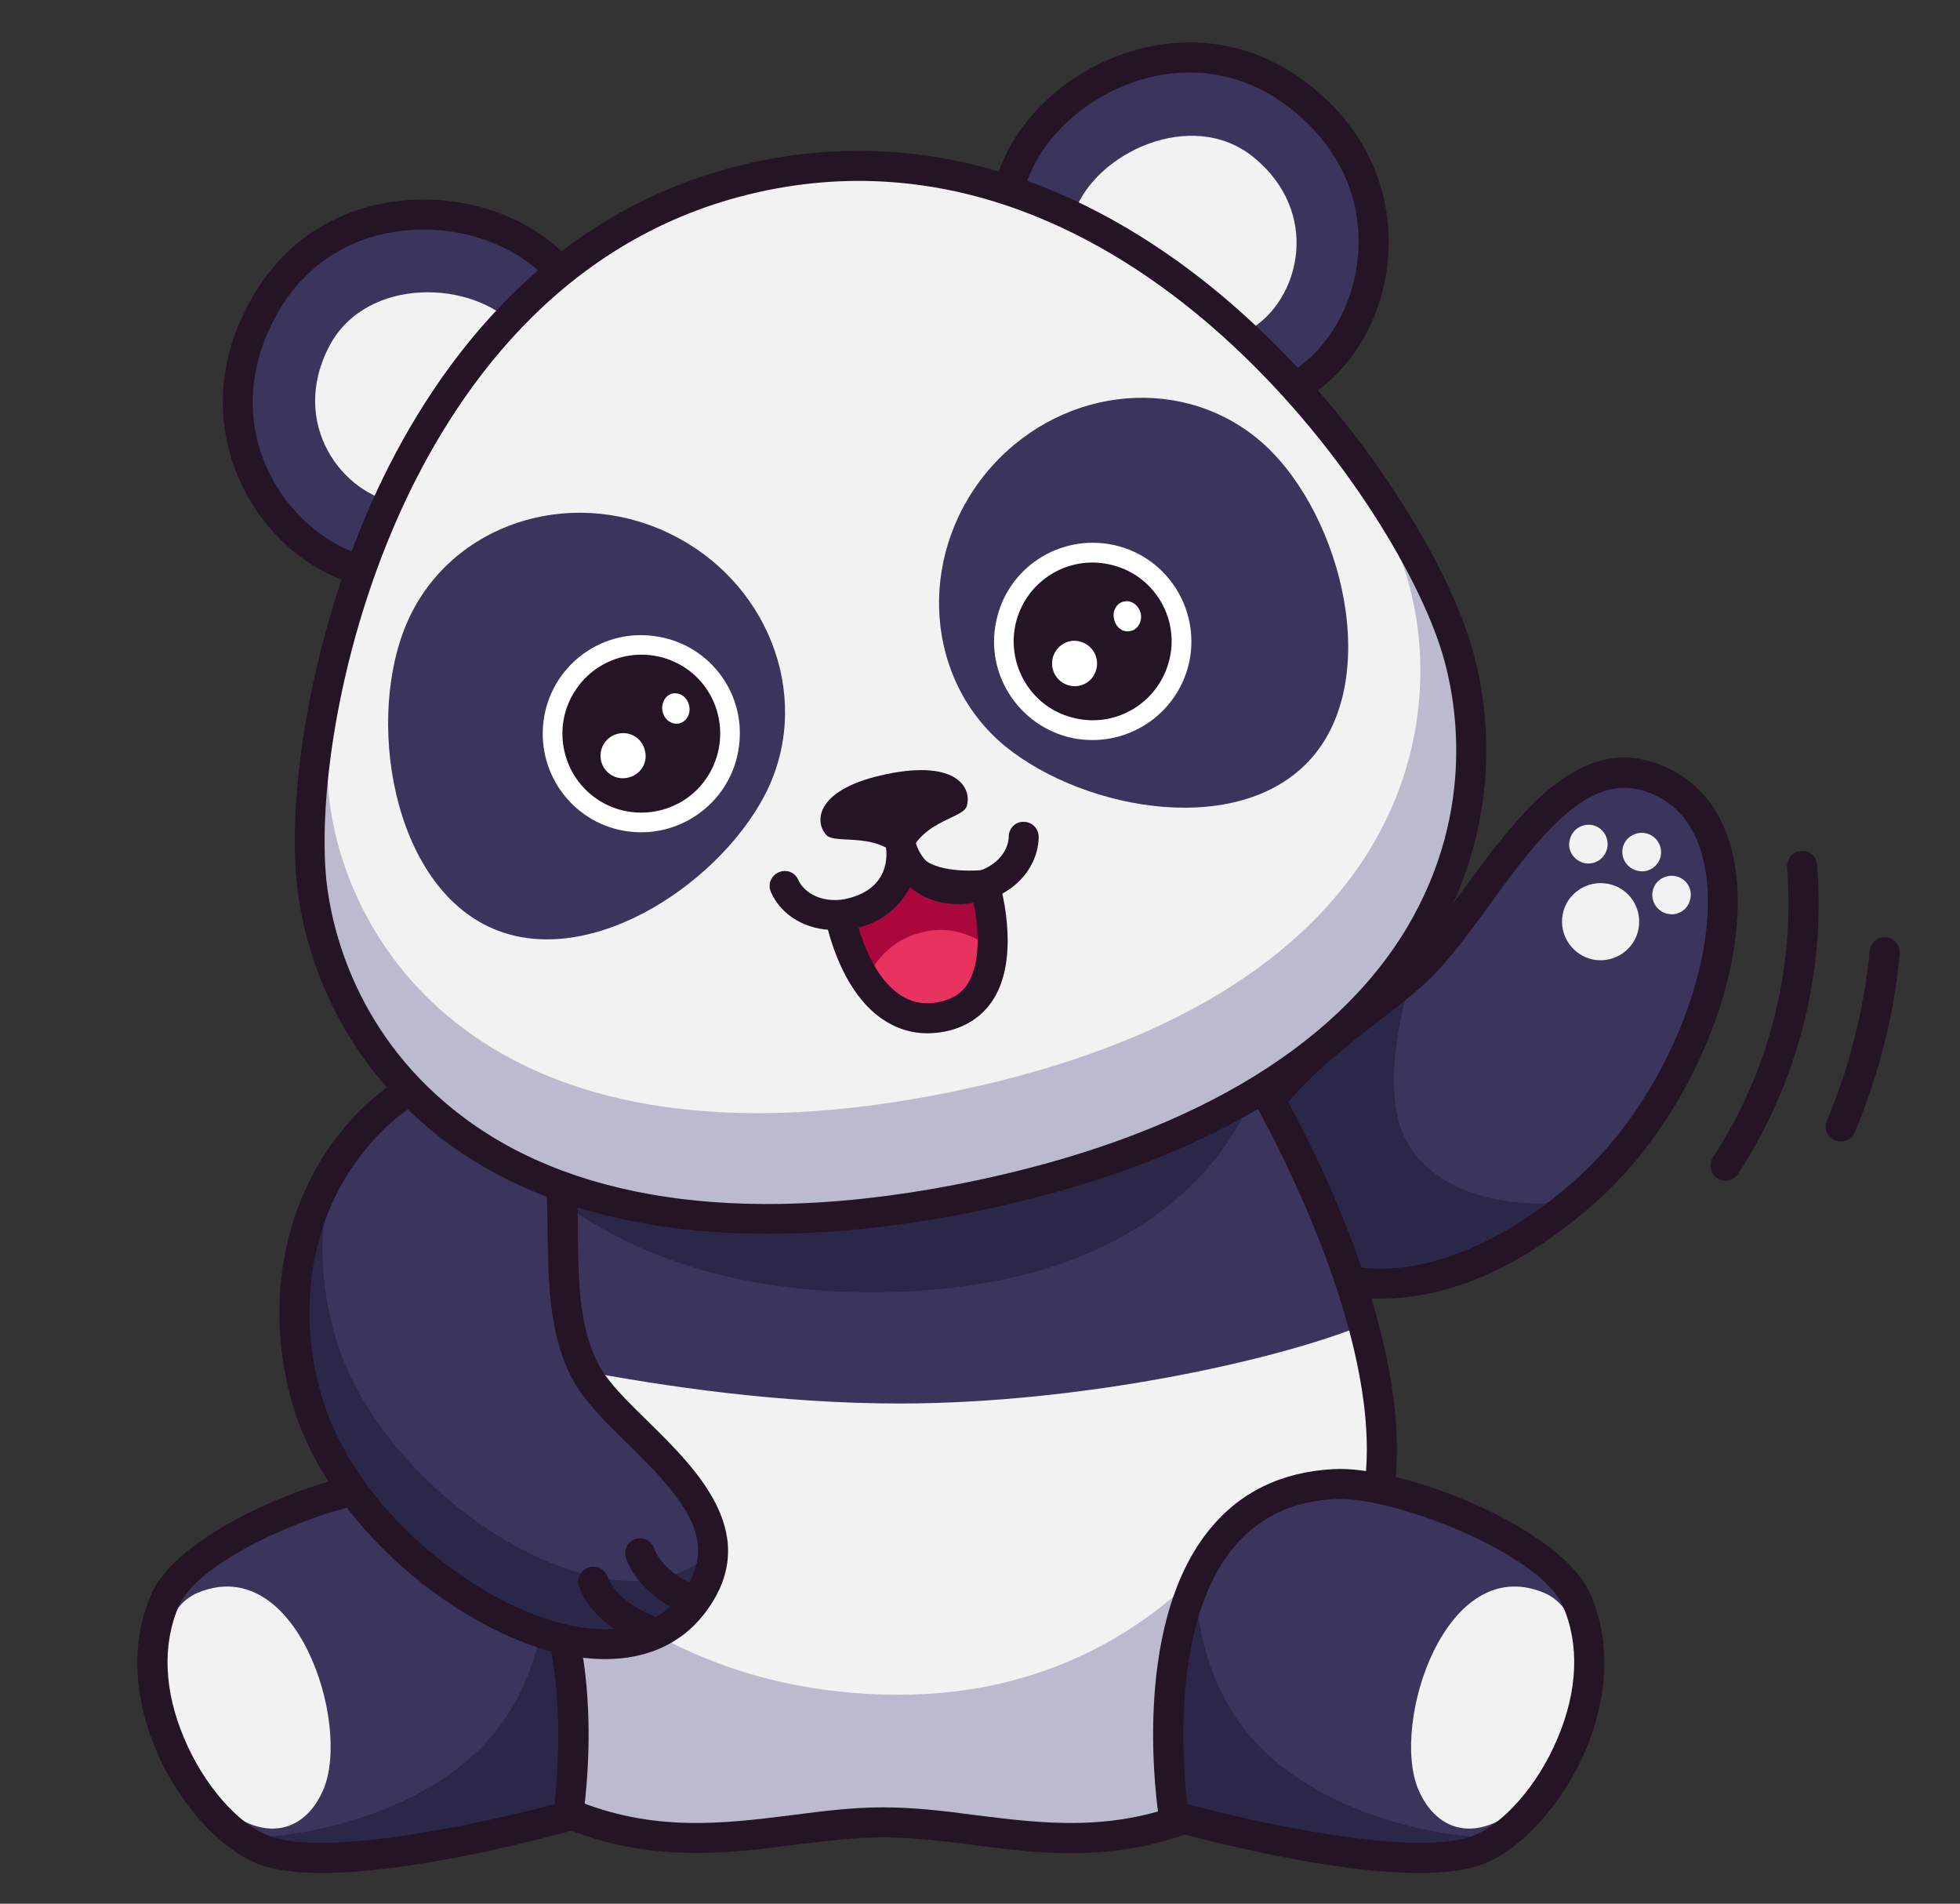 <svg version="1.2" xmlns="http://www.w3.org/2000/svg" viewBox="0 0 484 470" width="484" height="470">
	<rect x="0" y="0" width="484" height="470" fill="#333333" stroke="none"/>
	<title>set_of_cute_hand_drawn_pandas_waving_crying_holding_cocktail_reading_book-ai</title>
	<style>
		.s0 { fill: #3b355e } 
		.s1 { fill: #2a2749 } 
		.s2 { fill: #251326 } 
		.s3 { fill: #f2f2f2 } 
		.s4 { fill: #bbbacf } 
		.s5 { fill: #e8325f } 
		.s6 { fill: #aa073d } 
		.s7 { fill: #ffffff } 
	</style>
	<g id="_Artboards_">
	</g>
	<g id="321353356351 1">
		<g id="&lt;Group&gt;">
			<g id="&lt;Group&gt;">
				<g id="&lt;Group&gt;">
					<g id="&lt;Group&gt;">
						<path id="&lt;Path&gt;" class="s0" d="m310.6 301.4c-16.1-28.7 28.8-49.7 42-64.5 15.6-17.5 32.1-51.8 53.9-45.3 33.7 10 18.2 72.4-14.2 101.7-36.7 33.3-71.1 26.9-81.7 8.1z"/>
					</g>
				</g>
				<g id="&lt;Group&gt;">
					<path id="&lt;Path&gt;" class="s1" d="m348.6 240.8c-4.7 16-7.2 34.2 0.7 44 9.5 12 26.6 13.1 39.1 12-35.3 29.3-67.6 22.7-77.8 4.6-14.7-26.3 21.7-46.1 38-60.6z"/>
				</g>
				<g id="&lt;Group&gt;">
					<g id="&lt;Group&gt;">
						<path id="&lt;Compound Path&gt;" fill-rule="evenodd" class="s2" d="m341 320.6c-3 0-5.6-0.3-7.8-0.6-11.4-1.9-20.8-8-25.8-16.8-13.7-24.3 10.7-43.2 28.5-56.9 5.6-4.3 10.8-8.4 13.9-11.9 3.7-4.1 7.5-9.3 11.5-14.7 12.8-17.5 27.3-37.3 46.3-31.7 10.6 3.2 17.6 11.1 20.3 23 5.7 25.2-9.1 63.4-33.1 85.1-22.2 20.1-41.3 24.5-53.8 24.5zm60.1-126.1c-12.2 0-23.2 15-33.8 29.6-4.1 5.6-8 10.9-12 15.3-3.5 3.9-9 8.2-14.9 12.7-21 16.3-36.3 30.1-26.5 47.5 3.8 6.8 11.3 11.6 20.5 13.1 16.7 2.7 36.9-5.4 55.4-22.1 21.9-19.8 36-55.5 30.9-78-2.1-9.2-7.2-15.1-15.2-17.5q-2.2-0.6-4.4-0.6z"/>
					</g>
				</g>
				<g id="&lt;Group&gt;">
					<g id="&lt;Group&gt;">
						<path id="&lt;Path&gt;" class="s3" d="m404.6 229.4c1-5.2-2.3-10.2-7.5-11.2-5.1-1-10.2 2.3-11.2 7.5-1 5.1 2.3 10.1 7.5 11.2 5.2 1 10.2-2.4 11.2-7.5z"/>
					</g>
					<g id="&lt;Group&gt;">
						<path id="&lt;Path&gt;" class="s3" d="m410.1 211.3c0.5-2.6-1.2-5.1-3.8-5.6-2.6-0.5-5.1 1.2-5.6 3.7-0.5 2.6 1.2 5.1 3.8 5.6 2.5 0.6 5.1-1.1 5.6-3.7z"/>
					</g>
					<g id="&lt;Group&gt;">
						<path id="&lt;Path&gt;" class="s3" d="m417.4 221.9c0.6-2.6-1.1-5.1-3.7-5.6-2.6-0.5-5.1 1.2-5.6 3.7-0.5 2.6 1.2 5.1 3.7 5.6 2.6 0.6 5.1-1.1 5.6-3.7z"/>
					</g>
					<g id="&lt;Group&gt;">
						<path id="&lt;Path&gt;" class="s3" d="m396.9 209.3c0.5-2.6-1.2-5.1-3.7-5.6-2.6-0.5-5.1 1.2-5.6 3.8-0.6 2.5 1.1 5 3.7 5.6 2.6 0.5 5.1-1.2 5.6-3.8z"/>
					</g>
				</g>
			</g>
			<g id="&lt;Group&gt;">
				<path id="&lt;Path&gt;" class="s3" d="m122.7 271.9h91.6 7.6 91.6c0 0 30.7 51.8 27.5 91.8-2.3 28.7-8.4 68.4-44.7 83.8-29.9 12.6-54 2.4-78.2 2.4-23.9 0-48.3 10.2-78.2-2.4-36.3-15.4-42.4-55.1-44.7-83.8-3.2-40 27.5-91.8 27.5-91.8z"/>
			</g>
			<g id="&lt;Group&gt;">
				<path id="&lt;Path&gt;" class="s4" d="m134.9 381.7c0 0 27.5 36.7 87.2 36.7 59.6 0 85.6-44.3 85.6-44.3l1.6-6.2-10.5 78.4q-1.2 0.6-2.5 1.2c-29.9 12.6-54 2.4-78.2 2.4-23.9 0-48.3 10.2-78.1-2.4q-2.7-1.1-5.1-2.4z"/>
			</g>
			<g id="&lt;Group&gt;">
				<path id="&lt;Path&gt;" class="s0" d="m222.1 346.5c-58.1 0-114.8-16.4-122.9-18.1 7.7-29.8 23.5-56.5 23.5-56.5h91.6 7.6 91.6c0 0 15.3 25.9 23.2 55.2-21.3 8.7-69.4 19.4-114.6 19.4z"/>
			</g>
			<g id="&lt;Group&gt;">
				<path id="&lt;Compound Path&gt;" fill-rule="evenodd" class="s2" d="m264.4 457.5c-8.5 0-16.6-1-24.6-2.1-7.5-0.9-14.6-1.8-21.7-1.8-7 0-14 0.9-21.5 1.8-17 2.2-36.3 4.7-58.1-4.5-36.7-15.5-44.4-54.6-47-86.9-3.2-40.7 26.8-91.8 28.1-93.9 0.6-1.2 1.8-1.9 3.1-1.9h99.2l90.5-2.2c1.4 0 2.6 0.6 3.3 1.8 1.3 2.2 32.3 55.5 29 96.2-2.6 32.3-10.2 71.4-47 86.9-11.9 5.1-22.9 6.6-33.3 6.6zm-139.5-181.8c-5.3 9.4-28.7 53.5-26 87.7 2.6 32.1 9.6 66.8 42.5 80.7 19.9 8.4 37.4 6.1 54.3 4 7.7-1 14.9-1.9 22.4-1.9 7.6 0 15.2 0.9 22.6 1.9 16.9 2.1 34.3 4.4 54.1-4 32.9-13.9 40-48.6 42.5-80.7 2.8-34.3-21.5-80.2-26.9-90l-88.4 2.3z"/>
			</g>
			<g id="&lt;Group&gt;">
				<path id="&lt;Path&gt;" class="s1" d="m309.9 268.4c0 0-12.9 49.1-90.9 50.6-71.9 1.4-96.4-38.3-96.4-38.3-1.5-4.5 187.3-12.3 187.3-12.3z"/>
			</g>
			<g id="&lt;Group&gt;">
				<g id="&lt;Group&gt;">
					<path id="&lt;Path&gt;" class="s0" d="m329.4 366.4c15.6-0.9 53.3 13.6 59.9 28.5 11 24.9-9 56.3-24.5 61.9-19.8 7.2-74.9-8.5-74.9-8.5 0 0-12.8-79.1 39.5-81.9z"/>
				</g>
				<g id="&lt;Group&gt;">
					<path id="&lt;Path&gt;" class="s3" d="m381.2 393.2c13.5 5.5 11.7 35-1.8 49.1-13.5 14.1-24.6 10.3-29.2-0.6-6.8-16.4 6.8-58.5 31-48.5z"/>
				</g>
				<g id="&lt;Group&gt;">
					<path id="&lt;Path&gt;" class="s1" d="m315.4 435.2c18.5 15.2 44.2 18.6 55 18.6-1.9 1.3-3.8 2.3-5.6 3-19.8 7.2-74.9-8.5-74.9-8.5 0 0-5.4-33.5 5.3-57.7 0.3 11 3.4 30.9 20.2 44.6z"/>
				</g>
				<g id="&lt;Group&gt;">
					<path id="&lt;Compound Path&gt;" fill-rule="evenodd" class="s2" d="m350.6 462.4c-24.5 0-59.9-10-61.7-10.5-1.4-0.4-2.5-1.6-2.7-3-0.3-1.9-7.3-46.9 12.4-71.2 7.5-9.3 17.8-14.3 30.6-15 17.1-1 56.4 14.5 63.5 30.8 5 11.3 4.6 25-1.2 38.7-5.7 13.3-16 24.6-25.5 28.1-4 1.5-9.4 2.1-15.4 2.1zm-57.4-17c16.7 4.5 55.8 13.2 70.3 7.9 7.6-2.7 16.3-12.6 21.1-24.1 5-11.7 5.5-23.3 1.3-32.8-5.7-12.9-41.9-27.1-56.3-26.3-10.6 0.5-19.1 4.7-25.2 12.2-15.3 18.9-12.3 53.8-11.2 63.1zm36.2-79h0.1z"/>
				</g>
			</g>
			<g id="&lt;Group&gt;">
				<g id="&lt;Group&gt;">
					<path id="&lt;Path&gt;" class="s0" d="m100.7 366.4c-15.6-0.9-53.3 13.6-59.9 28.5-11 24.9 9 56.3 24.5 61.9 19.8 7.2 74.9-8.5 74.9-8.5 0 0 12.8-79.1-39.5-81.9z"/>
				</g>
				<g id="&lt;Group&gt;">
					<path id="&lt;Path&gt;" class="s3" d="m48.9 393.2c-13.5 5.5-11.7 35 1.8 49.1 13.5 14.1 24.6 10.3 29.2-0.6 6.8-16.4-6.8-58.5-31-48.5z"/>
				</g>
				<g id="&lt;Group&gt;">
					<path id="&lt;Path&gt;" class="s1" d="m114.7 435.2c-18.5 15.2-44.2 18.6-55 18.6 1.9 1.3 3.8 2.3 5.6 3 19.8 7.2 74.9-8.5 74.9-8.5 0 0 5.4-33.5-5.3-57.7-0.3 11-3.4 30.9-20.2 44.6z"/>
				</g>
				<g id="&lt;Group&gt;">
					<path id="&lt;Compound Path&gt;" fill-rule="evenodd" class="s2" d="m79.5 462.4c-6 0-11.4-0.6-15.4-2.1-9.5-3.5-19.8-14.8-25.5-28.1-5.8-13.7-6.2-27.4-1.2-38.7 7.1-16.3 46.4-31.8 63.5-30.8 12.8 0.7 23.1 5.7 30.6 15 19.7 24.3 12.7 69.3 12.4 71.2-0.2 1.4-1.3 2.6-2.7 3-1.8 0.5-37.2 10.5-61.7 10.5zm19.8-92.4c-15.1 0-49.6 13.9-55.1 26.4-4.2 9.5-3.7 21.1 1.3 32.8 4.8 11.5 13.5 21.4 21.1 24.1 14.5 5.3 53.6-3.4 70.3-7.9 1.1-9.3 4-44.2-11.2-63.1-6.1-7.5-14.6-11.7-25.2-12.2q-0.6-0.1-1.2-0.1zm40.9 78.3z"/>
				</g>
			</g>
			<g id="&lt;Group&gt;">
				<g id="&lt;Group&gt;">
					<path id="&lt;Path&gt;" class="s0" d="m118.5 264.7c34.2 4.5 10.6 51.6 27.8 76.7 10.5 15.2 42.3 32.4 24.5 55-21.7 27.6-83.5-9.4-95.2-51.5-13.3-47.8 21.5-83 42.9-80.2z"/>
				</g>
				<g id="&lt;Group&gt;">
					<path id="&lt;Path&gt;" class="s1" d="m82.5 288.2c-3.5 11.8-4.2 25.8 0.1 41.1 11.4 41 70.4 77.3 93.5 53.4 0 4.3-1.5 8.9-5.3 13.7-21.7 27.6-83.5-9.4-95.2-51.5-6.3-22.6-1.8-42.4 6.9-56.7z"/>
				</g>
				<g id="&lt;Group&gt;">
					<path id="&lt;Path&gt;" class="s2" d="m171.1 398.9q-0.7 0-1.3-0.2c-0.5-0.2-11.8-4.4-15.2-14-0.7-1.9 0.3-4 2.2-4.7 1.9-0.7 4 0.3 4.7 2.2 2.3 6.3 10.8 9.5 10.9 9.5 1.9 0.7 2.9 2.9 2.2 4.8-0.6 1.5-2 2.4-3.5 2.4z"/>
				</g>
				<g id="&lt;Group&gt;">
					<path id="&lt;Path&gt;" class="s2" d="m159.6 405.9q-0.7 0-1.3-0.2c-0.5-0.2-11.8-4.4-15.3-14-0.7-1.9 0.3-4 2.3-4.7 1.9-0.7 4 0.3 4.7 2.2 2.3 6.2 10.8 9.5 10.8 9.5 2 0.7 3 2.9 2.3 4.8-0.6 1.5-2 2.4-3.5 2.4z"/>
				</g>
				<g id="&lt;Group&gt;">
					<path id="&lt;Compound Path&gt;" fill-rule="evenodd" class="s2" d="m149.4 409.6q-4.5 0-9.5-1c-25.8-5.1-59.2-31.6-67.9-62.7-6.9-24.9-1.8-50.5 13.8-68.4 9.9-11.5 22.7-17.8 33.2-16.4 23.3 3 23.5 24 23.7 42.5 0.1 12.9 0.2 26.3 6.6 35.7 2.6 3.7 6.6 7.6 10.9 11.8 12.1 11.9 28.7 28.3 13.5 47.6-5.7 7.2-14.1 10.9-24.3 10.9zm-33.4-141.3c-7.6 0-17.1 5.3-24.6 14.1-14 16-18.5 39-12.2 61.5 7.9 28.5 38.6 52.8 62.2 57.5 8.2 1.6 19.4 1.7 26.5-7.3 10.3-13.1 1.6-23.4-12.9-37.7-4.6-4.4-8.8-8.7-11.8-12.9-7.7-11.3-7.8-26.5-8-39.8-0.2-20.5-1.1-33.2-17.2-35.3q-0.9-0.1-2-0.1z"/>
				</g>
			</g>
			<g id="&lt;Group&gt;">
				<g id="&lt;Group&gt;">
					<path id="&lt;Path&gt;" class="s0" d="m322.5 93.9c19.7-13.7 26.2-50.8-4-71.8-27.1-18.9-61.7-0.8-68.9 22.9z"/>
					<path id="&lt;Path&gt;" class="s2" d="m324.7 96.9l-4.3-6.1c9.2-6.4 15.1-18.6 15.1-31.2 0-13.7-6.8-25.9-19.1-34.5-10.8-7.5-23.8-9.2-36.6-4.8-12.8 4.5-23.3 14.6-26.6 25.8l-7.1-2.1c4.1-13.6 16.1-25.4 31.3-30.7 15.1-5.2 30.4-3.2 43.3 5.7 14.3 10 22.2 24.5 22.2 40.6 0.1 15.1-6.9 29.4-18.2 37.3z"/>
				</g>
				<g id="&lt;Group&gt;">
					<path id="&lt;Path&gt;" class="s3" d="m308.9 81.2c12.1-7.3 17.5-28.8 0.5-42.5-15.2-12.2-39-0.9-44.1 13.8z"/>
				</g>
			</g>
			<g id="&lt;Group&gt;">
				<g id="&lt;Group&gt;">
					<path id="&lt;Path&gt;" class="s0" d="m91 141.2c-23.4-4.9-44-36.4-24.5-67.6 17.5-28 56.5-25 72.4-5.9z"/>
					<path id="&lt;Path&gt;" class="s2" d="m90.2 144.8c-13.5-2.8-25.5-13.2-31.4-27.1-6.3-14.9-4.7-31.3 4.6-46.1 8.2-13.2 21.6-21.1 37.5-22.2 16.1-1.1 31.7 5 40.8 15.9l-5.7 4.7c-7.4-8.9-21-14.2-34.6-13.2-13.5 0.9-24.8 7.6-31.8 18.7-7.9 12.8-9.4 26.7-4 39.3 4.9 11.5 15.2 20.5 26.1 22.8z"/>
				</g>
				<g id="&lt;Group&gt;">
					<path id="&lt;Path&gt;" class="s3" d="m98.6 124.2c-14-1.9-27.4-19.7-17.2-38.9 9.2-17.2 35.5-16.2 46-4.6z"/>
				</g>
			</g>
			<g id="&lt;Group&gt;">
				<path id="&lt;Path&gt;" class="s3" d="m76.9 217.8c-4.2-40.4 19.4-155.6 111.7-174.4 92.2-18.9 159.1 77.8 171 116.6 11.9 38.8 0.3 110.9-119.5 135.4-119.9 24.5-158.9-37.3-163.2-77.6z"/>
			</g>
			<g id="&lt;Group&gt;">
				<path id="&lt;Path&gt;" class="s4" d="m76.9 217.8c-1.4-13.4 0.3-35.1 6.5-58.7-2.6 15-3.1 28.2-2.2 37.3 4 38 40.7 96.2 153.6 73.2 112.8-23.1 123.7-91 112.5-127.5-2.7-8.8-8.4-20.7-16.6-33.5 15 19.3 25 38.5 28.9 51.4 11.9 38.8 0.3 110.9-119.5 135.4-119.9 24.5-158.9-37.3-163.2-77.6z"/>
			</g>
			<g id="&lt;Group&gt;">
				<path id="&lt;Path&gt;" class="s0" d="m248.3 184.3c19.9 16.1 59.1 23 76.3 2 17.1-21 5.6-62-14.2-78.1-19.9-16.2-49.8-12.3-67 8.7-17.1 21-14.9 51.2 4.9 67.4z"/>
			</g>
			<g id="&lt;Group&gt;">
				<path id="&lt;Path&gt;" class="s0" d="m188.8 196.4c-11.9 22.7-45.3 44.4-69.3 31.8-24-12.6-29.5-54.8-17.6-77.4 11.9-22.7 41-30.9 65-18.3 24 12.6 33.8 41.2 21.9 63.9z"/>
			</g>
			<g id="&lt;Group&gt;">
				<path id="&lt;Path&gt;" class="s5" d="m223.4 211.5c3.3 9 19.8 7 19.8 7 0 0 8.7 28.8-10.7 32.5-19.8 3.9-25-25-25-25 0 0 13.3 0 15.9-14.5z"/>
				<path id="&lt;Path&gt;" class="s6" d="m214.6 240.8c0 0 3.1-8.1 12.9-10.6 9.8-2.6 16.7 3.7 16.7 3.7l-1-14.4-10.5-1-9-4.4-5.4 8.1-9.2 4.2z"/>
				<path id="&lt;Compound Path&gt;" fill-rule="evenodd" class="s2" d="m229 255.1q-6 0-11.1-3.5c-10.8-7.3-14-24.2-14.1-25l-0.8-4.3h4.5c1 0 10.3-0.5 12.2-11.4l2.4-13.5 4.7 12.8c1.9 5.2 13 4.9 15.9 4.6l3.1-0.4 0.9 3c0.2 0.7 5.4 18-1.2 29-2.7 4.4-6.8 7.2-12.3 8.3q-2.2 0.4-4.2 0.4zm-17-26.1c1.4 4.8 4.5 12.7 10.1 16.5 2.9 2 6.1 2.6 9.7 1.9 3.4-0.7 5.8-2.2 7.3-4.8 3.4-5.6 2.4-14.9 1.2-20.2-4 0.1-10.7-0.3-15.5-3.5-3.1 6-8.3 9-12.8 10.1z"/>
			</g>
			<g id="&lt;Group&gt;">
				<path id="&lt;Path&gt;" class="s2" d="m219 191.1c-17.5 3.6-18 11.6-15 15 2.4 2.7 13.7-1.5 19.6 7.6 2.7-11.2 13.9-11.3 15.1-14.6 1.4-4.4-2.2-11.6-19.7-8z"/>
			</g>
			<g id="&lt;Group&gt;">
				<path id="&lt;Path&gt;" class="s2" d="m236.6 223.2c-11.4 0-16.6-8.6-17.8-13.9-0.5-2 0.8-4 2.8-4.4 2-0.5 3.9 0.7 4.4 2.7 0.4 1.7 3.2 10.2 14.4 7.8 5-1.1 8.6-4.8 8.7-8.9 0-2 1.7-3.7 3.7-3.6 2.1 0 3.7 1.7 3.7 3.8-0.2 7.6-6.1 14.2-14.5 15.9q-2.9 0.6-5.4 0.6z"/>
			</g>
			<g id="&lt;Group&gt;">
				<path id="&lt;Path&gt;" class="s2" d="m206 229.6c-6.9 0-13-3.5-15.6-9.3-0.9-1.9 0-4.1 1.8-4.9 1.9-0.9 4.1-0.1 4.9 1.8 1.7 3.7 6.5 5.7 11.4 4.8 11.4-2.3 10.5-11.1 10.3-12.8-0.4-2 1-3.9 3-4.3 2-0.3 3.9 1 4.3 3 1 6.1-1 18.4-16.1 21.4q-2.1 0.3-4 0.3z"/>
			</g>
			<g id="&lt;Group&gt;">
				<g id="&lt;Group&gt;">
					<path id="&lt;Path&gt;" class="s7" d="m246 153.4c2.7-13.2 15.6-21.6 28.8-18.9 13.1 2.7 21.6 15.6 18.9 28.8-2.8 13.2-15.7 21.6-28.9 18.9-13.1-2.8-21.6-15.7-18.8-28.8z"/>
				</g>
				<g id="&lt;Group&gt;">
					<path id="&lt;Path&gt;" class="s2" d="m251 153.2c2.9-10.4 13.6-16.5 24-13.6 10.4 2.8 16.5 13.6 13.6 23.9-2.9 10.4-13.6 16.5-24 13.6-10.4-2.8-16.4-13.6-13.6-23.9z"/>
				</g>
				<g id="&lt;Group&gt;">
					<path id="&lt;Path&gt;" class="s7" d="m270.8 162.7c-0.6-3-3.6-5-6.6-4.4-3 0.7-4.9 3.6-4.3 6.6 0.6 3 3.5 5 6.6 4.4 3-0.6 4.9-3.6 4.3-6.6z"/>
				</g>
				<g id="&lt;Group&gt;">
					<path id="&lt;Path&gt;" class="s7" d="m281.7 151.5c-0.5-2.1-2.3-3.4-4.1-3-1.8 0.3-3 2.3-2.5 4.3 0.4 2.1 2.2 3.4 4 3 1.8-0.3 3-2.3 2.6-4.3z"/>
				</g>
			</g>
			<g id="&lt;Group&gt;">
				<g id="&lt;Group&gt;">
					<path id="&lt;Path&gt;" class="s7" d="m134.2 178.2c1.6-13.4 13.8-22.9 27.1-21.2 13.4 1.6 22.9 13.7 21.2 27.1-1.6 13.3-13.8 22.8-27.1 21.2-13.4-1.6-22.8-13.8-21.2-27.1z"/>
				</g>
				<g id="&lt;Group&gt;">
					<path id="&lt;Path&gt;" class="s2" d="m142.3 170.1c6.1-8.9 18.2-11.1 27.1-5.1 8.9 6.1 11.1 18.3 5 27.2-6 8.8-18.2 11.1-27.1 5-8.8-6.1-11.1-18.2-5-27.1z"/>
				</g>
				<g id="&lt;Group&gt;">
					<path id="&lt;Path&gt;" class="s7" d="m159.3 185.5c-0.6-3.1-3.5-5-6.5-4.4-3.1 0.6-5 3.6-4.4 6.6 0.6 3 3.6 5 6.6 4.3 3-0.6 5-3.5 4.3-6.5z"/>
				</g>
				<g id="&lt;Group&gt;">
					<path id="&lt;Path&gt;" class="s7" d="m170.2 174.3c-0.4-2.1-2.2-3.4-4.1-3.1-1.8 0.4-2.9 2.4-2.5 4.4 0.4 2 2.2 3.4 4.1 3 1.8-0.4 2.9-2.3 2.5-4.3z"/>
				</g>
			</g>
			<g id="&lt;Group&gt;">
				<path id="&lt;Compound Path&gt;" fill-rule="evenodd" class="s2" d="m189.6 304.6c-31.8 0-58.6-7.4-78.8-22.2-30.1-22.1-36.3-52.3-37.5-64.3-2.3-21.4 3-60.9 19.9-97.2 14.6-31.2 42.8-70.6 94.6-81.2 51.8-10.5 93.3 14.6 118.9 37.6 29.8 26.7 50.2 61 56.5 81.6 3.5 11.5 9.7 41.7-9.4 73.8-19.1 32.2-58.2 55.2-113 66.4-18.2 3.7-35.3 5.5-51.2 5.5zm-109-87.2c1.2 11 6.9 38.7 34.6 59 28.5 20.9 71.4 26.2 124.1 15.4 52.7-10.8 90.1-32.5 108.2-62.9 17.5-29.5 11.8-57.3 8.6-67.8-6-19.6-25.6-52.5-54.4-78.3-24.3-21.8-63.6-45.8-112.4-35.8-48.8 10-75.5 47.4-89.4 77.1-16.3 34.9-21.4 72.8-19.3 93.3z"/>
			</g>
			<g id="&lt;Group&gt;">
				<g id="&lt;Group&gt;">
					<path id="&lt;Path&gt;" class="s2" d="m426.1 291.5c-0.7 0-1.4-0.2-2-0.6-1.7-1.1-2.2-3.4-1.1-5.2 13.8-21 20.3-46.5 18.3-71.6-0.1-2.1 1.4-3.9 3.4-4 2.1-0.2 3.9 1.3 4 3.4 2.2 26.7-4.8 53.8-19.5 76.3-0.7 1.1-1.9 1.7-3.1 1.7z"/>
				</g>
				<g id="&lt;Group&gt;">
					<path id="&lt;Path&gt;" class="s2" d="m454.5 281.8q-0.7 0-1.4-0.3c-1.9-0.8-2.8-2.9-2-4.8 5.7-13.4 9.2-27.5 10.6-41.9 0.2-2.1 2-3.6 4.1-3.4 2 0.2 3.5 2 3.3 4.1-1.4 15.2-5.2 30-11.1 44.1-0.6 1.4-2 2.2-3.5 2.2z"/>
				</g>
			</g>
		</g>
	</g>
</svg>